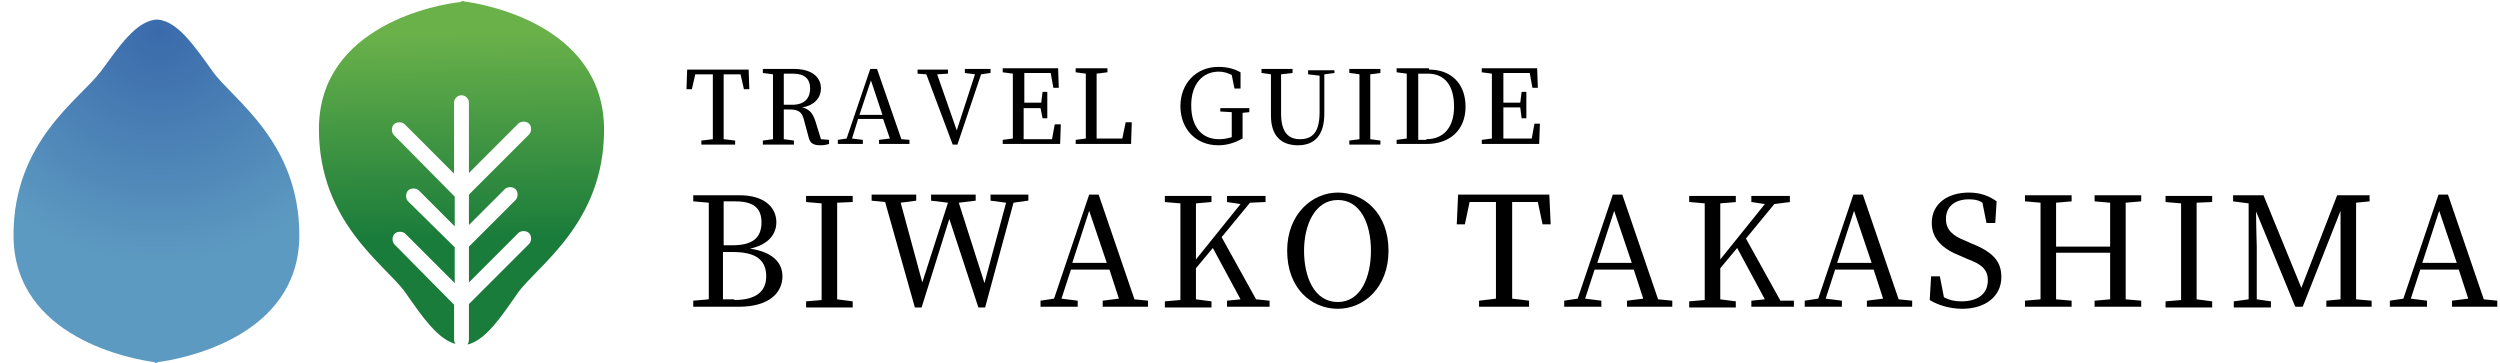 <?xml version="1.0" encoding="utf-8"?>
<!-- Generator: Adobe Illustrator 23.1.0, SVG Export Plug-In . SVG Version: 6.00 Build 0)  -->
<svg version="1.1" id="レイヤー_1" xmlns="http://www.w3.org/2000/svg" xmlns:xlink="http://www.w3.org/1999/xlink" x="0px"
	 y="0px" viewBox="0 0 370 53.7" style="enable-background:new 0 0 370 53.7;" xml:space="preserve">
<style type="text/css">
	.st0{fill:url(#SVGID_1_);}
	.st1{fill:url(#SVGID_2_);}
</style>
<g>
	
		<radialGradient id="SVGID_1_" cx="23.498" cy="837.307" r="34.274" gradientTransform="matrix(1 0 0 -1 0 842.11)" gradientUnits="userSpaceOnUse">
		<stop  offset="0" style="stop-color:#3A6AAB"/>
		<stop  offset="1" style="stop-color:#5D9AC1"/>
	</radialGradient>
	<path class="st0" d="M44.3,34.8c0-13.9-9.9-20.1-12.8-24.2c-2.8-3.9-5.2-7.4-8.1-7.7l0,0c-0.1,0-0.2,0-0.2,0c-0.1,0-0.2,0-0.2,0
		l0,0c-3,0.4-5.3,3.9-8.1,7.7C11.8,14.7,2,20.9,2,34.8c0,15.3,17.8,18.4,20.9,18.8v0.1c0,0,0.1,0,0.2,0c0.1,0,0.2,0,0.2,0v-0.1
		C26.5,53.2,44.3,50.1,44.3,34.8z"/>
	
		<linearGradient id="SVGID_2_" gradientUnits="userSpaceOnUse" x1="68.156" y1="837.145" x2="68.54" y2="794.866" gradientTransform="matrix(1 0 0 -1 0 842.11)">
		<stop  offset="0" style="stop-color:#6AB14A"/>
		<stop  offset="0.713" style="stop-color:#1A7C3B"/>
	</linearGradient>
	<path class="st1" d="M68.6,0.2L68.6,0.2c0-0.1-0.1-0.1-0.2,0c-0.1,0-0.2,0-0.2,0v0.1C65,0.6,47.2,3.7,47.2,19.1
		c0,13.9,9.9,20.1,12.8,24.2c2.5,3.6,4.8,6.9,7.4,7.6c-0.1-0.2-0.2-0.4-0.2-0.7v-5.1l-8.8-8.9c-0.4-0.4-0.4-1.2,0-1.6
		c0.4-0.4,1.2-0.4,1.6,0l7.3,7.3v-5.3l-6.9-6.8c-0.4-0.4-0.4-1.2,0-1.6c0.4-0.4,1.2-0.4,1.6,0l5.3,5.3v-4.4L58.3,20
		c-0.4-0.4-0.4-1.2,0-1.6s1.2-0.4,1.6,0l7.3,7.3V15.2c0-0.6,0.5-1.1,1.1-1.1c0.6,0,1.1,0.5,1.1,1.1v10.4l7.3-7.3
		c0.4-0.4,1.2-0.4,1.6,0c0.4,0.4,0.4,1.2,0,1.6l-8.9,8.9v4.5l5.3-5.3c0.4-0.4,1.2-0.4,1.6,0s0.4,1.2,0,1.6l-6.9,6.9v5.3l7.3-7.3
		c0.4-0.4,1.2-0.4,1.6,0c0.4,0.4,0.4,1.2,0,1.6L69.4,45v5.3c0,0.2-0.1,0.5-0.2,0.7c2.7-0.7,4.9-4,7.4-7.6
		c2.9-4.1,12.8-10.3,12.8-24.2C89.4,3.7,71.7,0.6,68.6,0.2z"/>
</g>
<g>
	<path d="M109.5,28.9c3.5,0,5.4,1.7,5.4,4c0,1.7-1.1,3.3-3.9,3.9c3.4,0.5,4.8,2.1,4.8,4.1c0,2.3-1.8,4.5-6.5,4.5h-6.7v-0.9l2.3-0.2
		c0-2.2,0-4.4,0-6.6v-1.2c0-2.2,0-4.3,0-6.5l-2.3-0.2v-0.9H109.5z M107.1,29.8c0,2.1,0,4.3,0,6.5h1.3c3,0,4.3-1.1,4.3-3.4
		c0-2.2-1.3-3.1-3.9-3.1H107.1z M108.7,44.4c3.1,0,4.7-1.2,4.7-3.5c0-2.4-1.5-3.6-4.9-3.6H107c0,2.6,0,4.8,0,7H108.7z"/>
	<path d="M123.9,30c0,2.1,0,4.3,0,6.6v1.2c0,2.2,0,4.3,0,6.5l2.3,0.3v0.9h-6.9v-0.9l2.3-0.2c0-2.2,0-4.3,0-6.5v-1.2
		c0-2.2,0-4.4,0-6.6l-2.3-0.2v-0.9h6.9v0.9L123.9,30z"/>
	<path d="M152.1,29.7L150,30l-4.2,15.5h-1l-4.3-13.1l-4.1,13.1h-1L131,29.9l-2-0.2v-0.9h6.6v0.9l-2.3,0.3l3.2,11.8l3.8-11.8
		l-2.5-0.3v-0.9h6.6v0.9l-2.5,0.3l3.8,11.9l3.2-11.9l-2.3-0.3v-0.9h5.6V29.7z"/>
	<path d="M169.9,44.5v0.9h-6.7v-0.9l2.4-0.3l-1.4-4.3h-5.7l-1.4,4.3l2.4,0.3v0.9h-5.5v-0.9l2-0.3l5.2-15.4h1.4l5.3,15.5L169.9,44.5z
		 M163.8,38.9l-2.6-7.7l-2.5,7.7H163.8z"/>
	<path d="M187.9,44.5v0.9h-6.3v-0.9l2-0.2l-4.1-7.6l-2.5,3c0,1.4,0,3,0,4.6l2.3,0.3v0.9h-6.9v-0.9l2.3-0.2c0-2.2,0-4.3,0-6.5v-1.2
		c0-2.2,0-4.4,0-6.6l-2.3-0.2v-0.9h6.9v0.9l-2.3,0.2c0,2.1,0,4.3,0,6.6v1.7l6.6-8.2l-2-0.3v-0.9h5.7v0.9L185,30l-4.2,5.1l5.1,9.2
		L187.9,44.5z"/>
	<path d="M205.5,37.1c0,5.4-3.6,8.6-7.5,8.6c-3.9,0-7.5-3-7.5-8.6c0-5.4,3.7-8.6,7.5-8.6C201.8,28.5,205.5,31.5,205.5,37.1z
		 M198,44.7c3.4,0,4.9-3.7,4.9-7.6c0-3.9-1.5-7.5-4.9-7.5c-3.4,0-5,3.7-5,7.5C193,41,194.5,44.7,198,44.7z"/>
	<path d="M223.8,29.9c0,2.2,0,4.4,0,6.6v1.2c0,2.2,0,4.3,0,6.5l2.5,0.3v0.9h-7.4v-0.9l2.5-0.3c0-2.1,0-4.3,0-6.5v-1.2
		c0-2.2,0-4.4,0-6.6h-3.9l-0.7,3.3h-1.2l0.2-4.4h13.5l0.2,4.4h-1.2l-0.7-3.3H223.8z"/>
	<path d="M247.5,44.5v0.9h-6.7v-0.9l2.4-0.3l-1.4-4.3H236l-1.4,4.3l2.4,0.3v0.9h-5.5v-0.9l2-0.3l5.2-15.4h1.4l5.3,15.5L247.5,44.5z
		 M241.5,38.9l-2.6-7.7l-2.5,7.7H241.5z"/>
	<path d="M265.5,44.5v0.9h-6.3v-0.9l2-0.2l-4.1-7.6l-2.5,3c0,1.4,0,3,0,4.6l2.3,0.3v0.9h-6.9v-0.9l2.3-0.2c0-2.2,0-4.3,0-6.5v-1.2
		c0-2.2,0-4.4,0-6.6l-2.3-0.2v-0.9h6.9v0.9l-2.3,0.2c0,2.1,0,4.3,0,6.6v1.7l6.6-8.2l-2-0.3v-0.9h5.7v0.9l-2.3,0.3l-4.2,5.1l5.1,9.2
		L265.5,44.5z"/>
	<path d="M283,44.5v0.9h-6.7v-0.9l2.4-0.3l-1.4-4.3h-5.7l-1.4,4.3l2.4,0.3v0.9h-5.5v-0.9l2-0.3l5.2-15.4h1.4l5.3,15.5L283,44.5z
		 M277,38.9l-2.6-7.7l-2.5,7.7H277z"/>
	<path d="M291.7,36c3.3,1.3,4.5,2.7,4.5,5c0,2.9-2.4,4.7-5.8,4.7c-1.9,0-3.7-0.6-4.8-1.3l0.2-3.5h1.3l0.6,3.1
		c0.8,0.4,1.5,0.6,2.6,0.6c2.4,0,3.9-1.1,3.9-3.1c0-1.6-0.9-2.4-3.1-3.2l-0.9-0.4c-2.6-1-4.3-2.5-4.3-4.9c0-2.9,2.4-4.5,5.5-4.5
		c1.7,0,3,0.5,4.1,1.3l-0.2,3.2H294l-0.6-3c-0.6-0.4-1.2-0.5-2-0.5c-2,0-3.4,1-3.4,2.9c0,1.6,1,2.5,2.8,3.2L291.7,36z"/>
	<path d="M314.6,30c0,2.1,0,4.3,0,6.6v1.2c0,2.2,0,4.3,0,6.5l2.3,0.2v0.9H310v-0.9l2.3-0.2c0-2.1,0-4.3,0-6.9h-8c0,2.5,0,4.7,0,6.9
		l2.3,0.2v0.9h-6.9v-0.9l2.3-0.2c0-2.2,0-4.3,0-6.5v-1.2c0-2.2,0-4.4,0-6.6l-2.3-0.2v-0.9h6.9v0.9l-2.3,0.2c0,2.1,0,4.3,0,6.5h8
		c0-2.2,0-4.3,0-6.5l-2.3-0.2v-0.9h6.9v0.9L314.6,30z"/>
	<path d="M325.1,30c0,2.1,0,4.3,0,6.6v1.2c0,2.2,0,4.3,0,6.5l2.3,0.3v0.9h-6.9v-0.9l2.3-0.2c0-2.2,0-4.3,0-6.5v-1.2
		c0-2.2,0-4.4,0-6.6l-2.3-0.2v-0.9h6.9v0.9L325.1,30z"/>
	<path d="M348.7,30c0,2.1,0,4.3,0,6.6v1.2c0,2.2,0,4.3,0,6.5l2.3,0.2v0.9h-6.7v-0.9l2.1-0.2c0-2.1,0-4.3,0-6.5l0-6.6l-5.6,14.2h-1.1
		l-5.8-14.1c0,2.2,0.1,5,0.1,5.2v7.8l2.1,0.3v0.9h-5.5v-0.9l2.2-0.3l0-14.2l-2.3-0.3v-0.9h4.5l5.6,13.7l5.3-13.7h4.8v0.9L348.7,30z"
		/>
	<path d="M369.6,44.5v0.9h-6.7v-0.9l2.4-0.3l-1.4-4.3h-5.7l-1.4,4.3l2.4,0.3v0.9h-5.5v-0.9l2-0.3l5.2-15.4h1.4l5.3,15.5L369.6,44.5z
		 M363.6,38.9l-2.6-7.7l-2.5,7.7H363.6z"/>
</g>
<g>
	<path d="M107.1,11c0,1.4,0,2.9,0,4.4v0.8c0,1.4,0,2.9,0,4.4l1.7,0.2v0.6h-5v-0.6l1.7-0.2c0-1.4,0-2.9,0-4.4v-0.8c0-1.5,0-3,0-4.4
		h-2.6l-0.5,2.2h-0.8l0.1-2.9h9.1l0.1,2.9h-0.8l-0.5-2.2H107.1z"/>
	<path d="M122.7,20.7v0.6c-0.3,0.1-0.7,0.2-1.3,0.2c-1,0-1.5-0.3-1.7-1.1l-0.7-2.6c-0.3-1.3-0.9-1.6-2.2-1.6H116c0,1.5,0,3,0,4.4
		l1.5,0.2v0.6h-4.6v-0.6l1.5-0.2c0-1.4,0-2.9,0-4.4v-0.8c0-1.5,0-2.9,0-4.4l-1.5-0.2v-0.6h4.6c2.5,0,4,1.1,4,2.9
		c0,1.3-0.9,2.5-2.8,2.8c1,0.2,1.6,0.8,2,2.1l0.8,2.6L122.7,20.7z M117.3,15.5c1.8,0,2.6-1,2.6-2.4c0-1.4-0.8-2.2-2.5-2.2H116
		c0,1.5,0,2.9,0,4.6H117.3z"/>
	<path d="M134.6,20.7v0.6h-4.5v-0.6l1.6-0.2l-1-2.9H127l-0.9,2.9l1.6,0.2v0.6H124v-0.6l1.3-0.2l3.5-10.3h1l3.6,10.4L134.6,20.7z
		 M130.6,17l-1.7-5.1l-1.7,5.1H130.6z"/>
	<path d="M146.6,10.8l-1.4,0.2l-3.5,10.4H141L137.1,11l-1.3-0.1v-0.6h4.5v0.6l-1.6,0.1l2.9,8.3l2.7-8.3l-1.5-0.2v-0.6h3.8V10.8z"/>
	<path d="M157,18.4l-0.1,2.9h-8.5v-0.6l1.5-0.2c0-1.4,0-2.9,0-4.4v-0.8c0-1.5,0-2.9,0-4.4l-1.5-0.2v-0.6h8.2l0.1,2.9h-0.8l-0.4-2.2
		h-3.9c0,1.4,0,2.9,0,4.4h2.5l0.2-1.6h0.7v3.9h-0.7L154,16h-2.5c0,1.6,0,3.1,0,4.6h4.2l0.4-2.2H157z"/>
	<path d="M167.5,18.2l-0.1,3.1h-8.2v-0.6l1.5-0.2c0-1.5,0-2.9,0-4.3v-0.9c0-1.5,0-3,0-4.4l-1.5-0.2v-0.6h4.7v0.6l-1.6,0.2
		c0,1.4,0,2.9,0,4.4v1.1c0,1.3,0,2.7,0,4.1h3.8l0.5-2.4H167.5z"/>
	<path d="M184.9,16.6l-1,0.1c0,1,0,2,0,3.1v0.7c-1.1,0.6-2.2,1-3.6,1c-3.3,0-5.6-2.4-5.6-5.8c0-3.3,2.3-5.8,5.6-5.8
		c1.4,0,2.4,0.3,3.3,0.8l0,2.4h-0.9l-0.4-2c-0.6-0.3-1.2-0.5-1.9-0.5c-2.4,0-4.1,1.8-4.1,5c0,3.2,1.6,5,4.1,5c0.7,0,1.2-0.1,1.9-0.3
		v-0.6c0-1,0-2.1,0-3.1l-1.7-0.1V16h4.3V16.6z"/>
	<path d="M197.5,10.8L196,11l0,5.8c0,3.4-1.6,4.7-3.9,4.7c-2.4,0-4-1.3-4-4.4v-1.7c0-1.5,0-2.9,0-4.4l-1.4-0.2v-0.6h4.6v0.6
		l-1.7,0.2c0,1.4,0,2.9,0,4.4v1.4c0,2.8,1.1,3.8,2.8,3.8c1.9,0,2.9-1.1,2.9-4l0-5.4l-1.7-0.2v-0.6h3.9V10.8z"/>
	<path d="M202.8,11c0,1.4,0,2.9,0,4.4v0.8c0,1.4,0,2.9,0,4.4l1.5,0.2v0.6h-4.6v-0.6l1.5-0.2c0-1.4,0-2.9,0-4.4v-0.8
		c0-1.5,0-2.9,0-4.4l-1.5-0.2v-0.6h4.6v0.6L202.8,11z"/>
	<path d="M211.5,10.3c3.2,0,5.4,2,5.4,5.5c0,3.5-2.4,5.5-5.7,5.5h-4.5v-0.6l1.5-0.2c0-1.4,0-2.9,0-4.6v-0.6c0-1.5,0-3,0-4.4
		l-1.5-0.2v-0.6H211.5z M211.1,20.6c2.6,0,4.1-1.8,4.1-4.8c0-3.2-1.4-4.9-3.9-4.9h-1.4c0,1.5,0,3,0,4.5V16c0,1.7,0,3.2,0,4.7H211.1z
		"/>
	<path d="M227.9,18.4l-0.1,2.9h-8.5v-0.6l1.5-0.2c0-1.4,0-2.9,0-4.4v-0.8c0-1.5,0-2.9,0-4.4l-1.5-0.2v-0.6h8.2l0.1,2.9h-0.8
		l-0.4-2.2h-3.9c0,1.4,0,2.9,0,4.4h2.5l0.2-1.6h0.7v3.9h-0.7l-0.2-1.6h-2.5c0,1.6,0,3.1,0,4.6h4.2l0.4-2.2H227.9z"/>
</g>
</svg>
